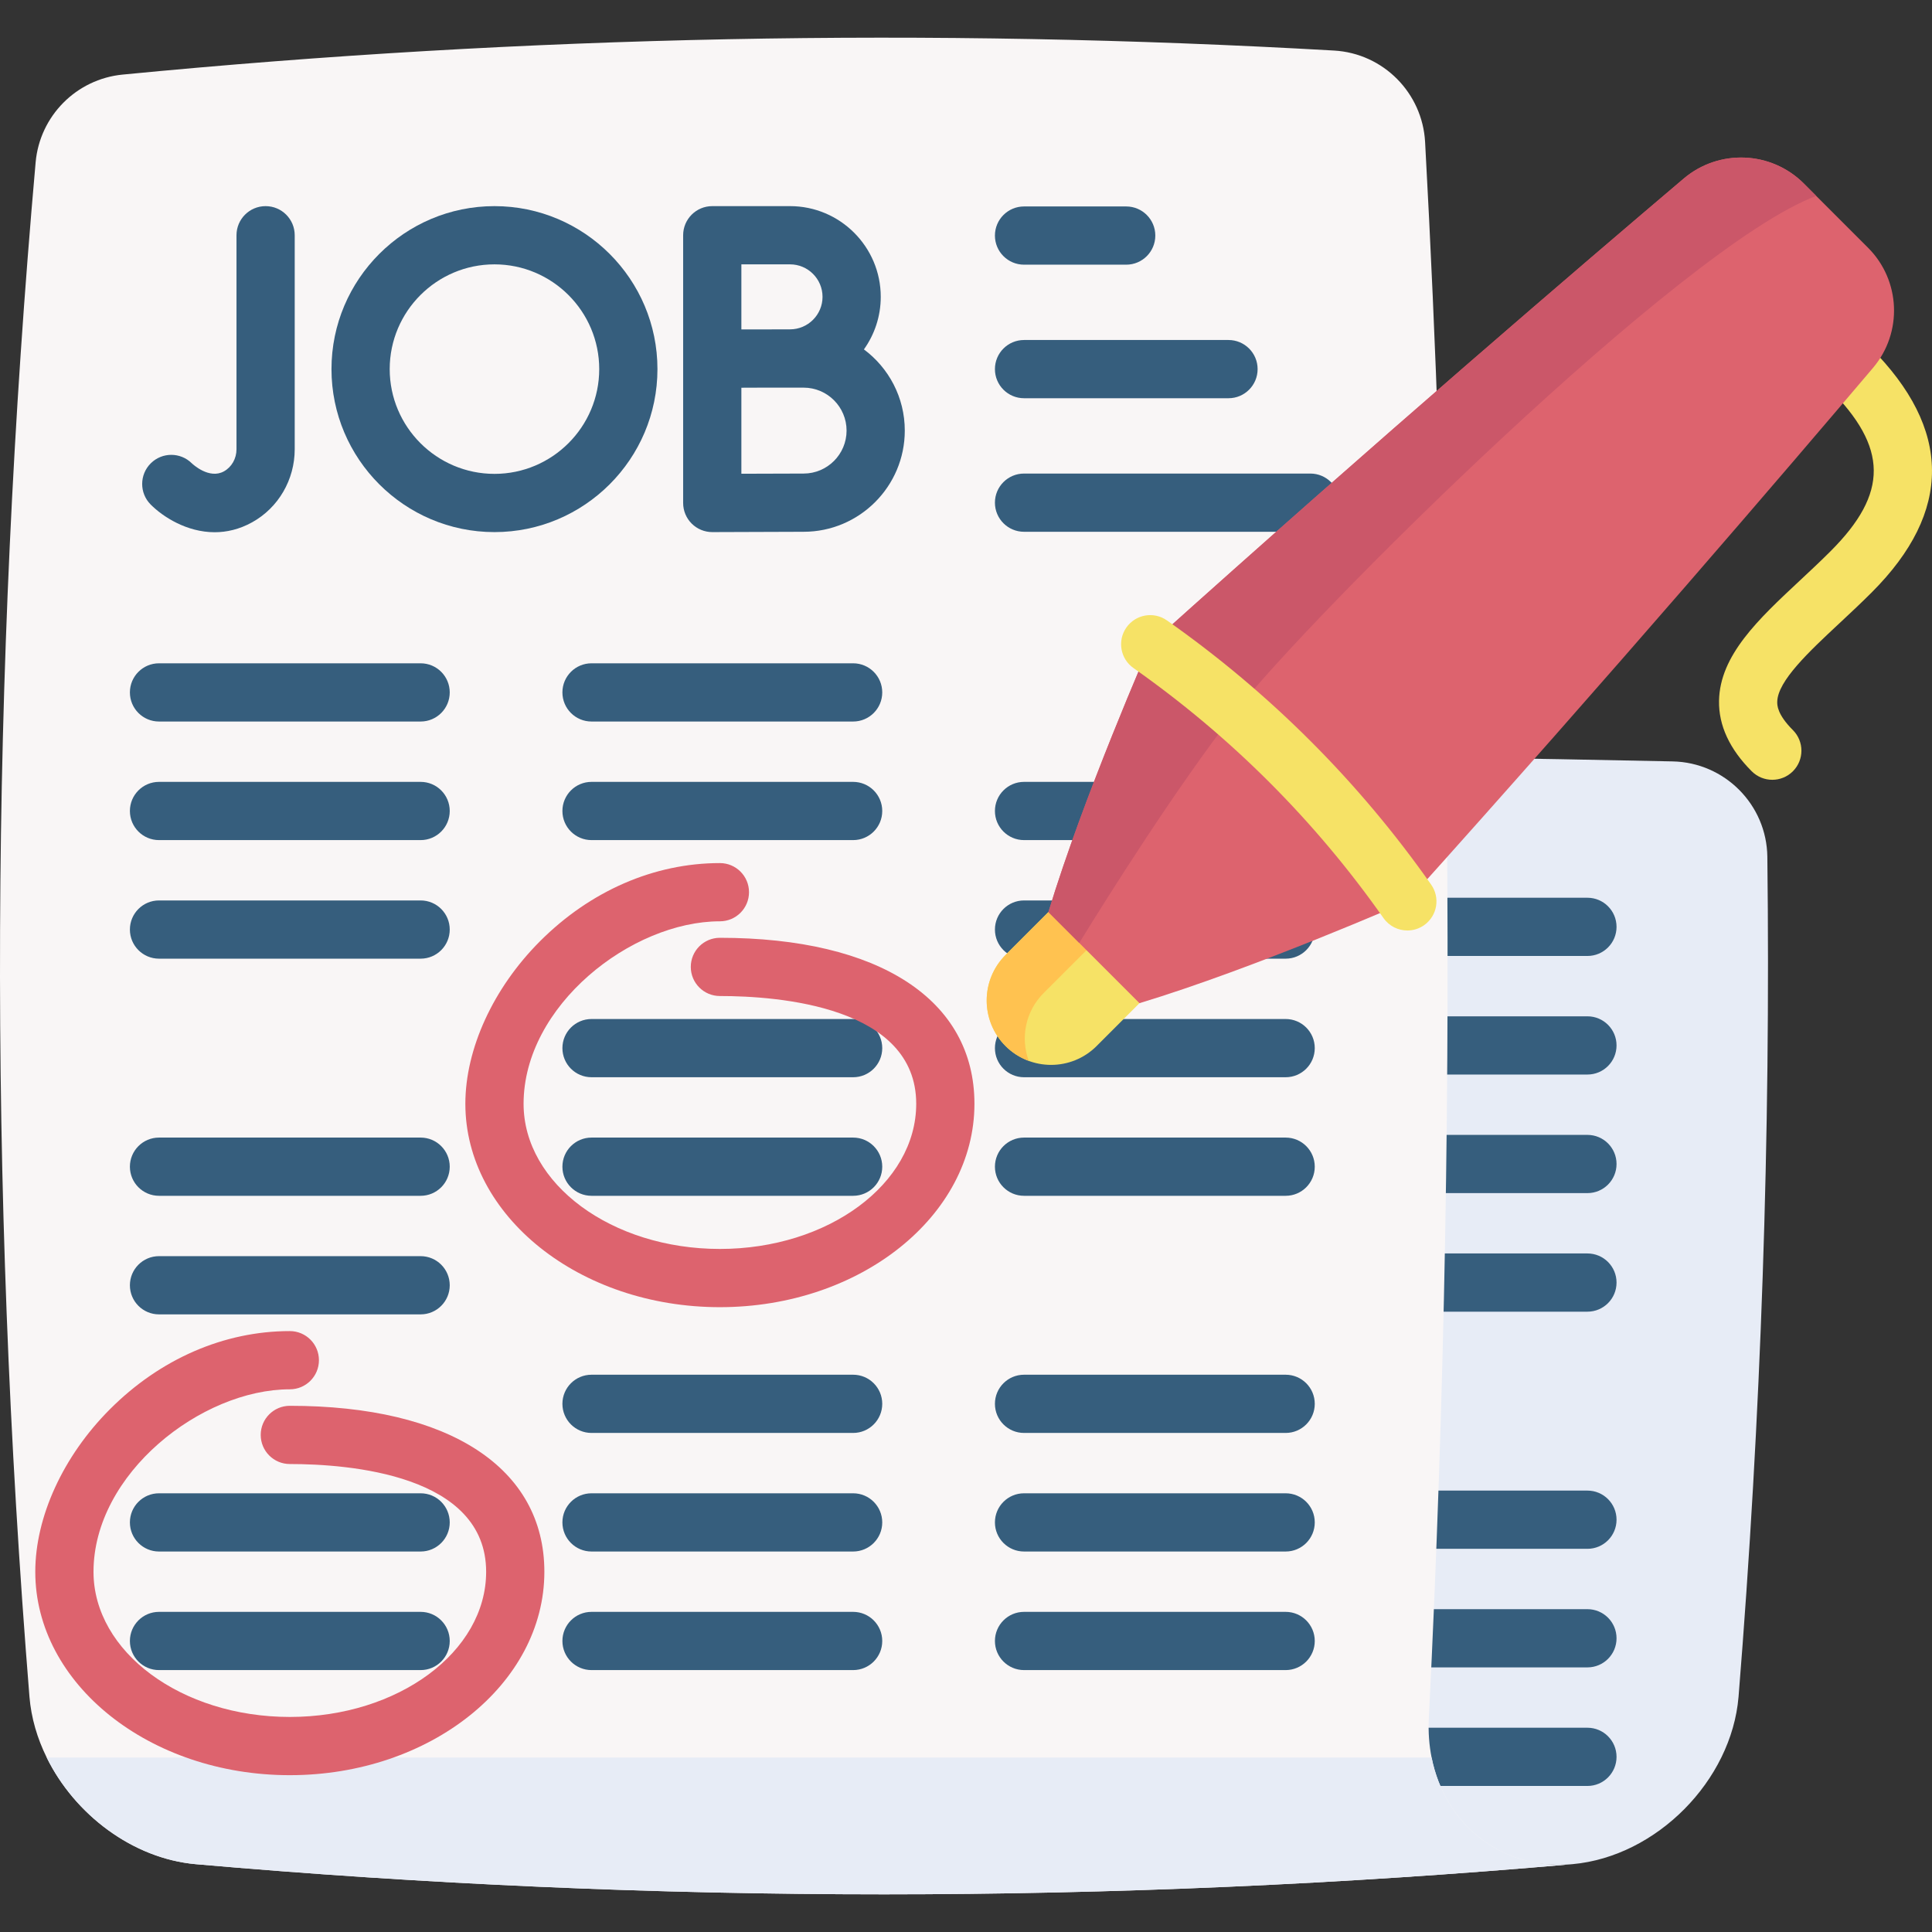 <svg id="Capa_1" enable-background="new 0 0 512 512" height="512" viewBox="0 0 512 512" width="512" xmlns="http://www.w3.org/2000/svg"><rect x="0" y="0" width="512" height="512" fill="#333333" stroke="none"/><g><path d="m469.68 206.654c-1.974 0-3.949-.753-5.456-2.26-5.862-5.862-8.777-12.142-8.665-18.667.208-12.075 10.482-21.664 21.359-31.817 2.712-2.532 5.518-5.151 8.204-7.837 15.375-15.375 15.266-27.465-.39-43.12-3.013-3.013-3.013-7.898 0-10.911 3.014-3.013 7.898-3.013 10.912 0 21.675 21.675 21.807 43.525.39 64.942-2.875 2.875-5.779 5.585-8.587 8.207-8.046 7.509-16.365 15.274-16.46 20.802-.014.813-.057 3.286 4.148 7.49 3.013 3.013 3.013 7.898 0 10.911-1.506 1.507-3.481 2.26-5.455 2.26z" fill="#f6e266"/><g><path d="m460.731 449.689c-1.871 22.225-21.76 42.313-43.986 44.333-22.236 2.02-50.624-15.444-49.545-38.472-37.939-83.519-61.91-186.013 16.043-254.849 20.008.297 40.016.653 60.034 1.079 13.801.287 24.919 11.484 25.087 25.285.891 74.211-1.653 148.422-7.633 222.624z" fill="#e7ecf6"/></g><g fill="#365e7d"><path d="m420.685 253.342h-69.329c-4.261 0-7.715-3.454-7.715-7.715s3.454-7.715 7.715-7.715h69.329c4.261 0 7.715 3.454 7.715 7.715s-3.453 7.715-7.715 7.715z"/><path d="m420.685 284.764h-69.329c-4.261 0-7.715-3.454-7.715-7.715s3.454-7.715 7.715-7.715h69.329c4.261 0 7.715 3.454 7.715 7.715s-3.453 7.715-7.715 7.715z"/><path d="m420.685 316.187h-69.329c-4.261 0-7.715-3.454-7.715-7.715s3.454-7.715 7.715-7.715h69.329c4.261 0 7.715 3.454 7.715 7.715 0 4.26-3.453 7.715-7.715 7.715z"/><path d="m420.685 347.609h-69.329c-4.261 0-7.715-3.454-7.715-7.715s3.454-7.715 7.715-7.715h69.329c4.261 0 7.715 3.454 7.715 7.715s-3.453 7.715-7.715 7.715z"/><path d="m420.685 410.453h-69.329c-4.261 0-7.715-3.454-7.715-7.715s3.454-7.715 7.715-7.715h69.329c4.261 0 7.715 3.454 7.715 7.715s-3.453 7.715-7.715 7.715z"/><path d="m420.685 441.876h-69.329c-4.261 0-7.715-3.454-7.715-7.715s3.454-7.715 7.715-7.715h69.329c4.261 0 7.715 3.454 7.715 7.715 0 4.26-3.453 7.715-7.715 7.715z"/><path d="m420.685 473.298h-69.329c-4.261 0-7.715-3.454-7.715-7.715s3.454-7.715 7.715-7.715h69.329c4.261 0 7.715 3.454 7.715 7.715 0 4.26-3.453 7.715-7.715 7.715z"/></g><g><path d="m416.743 494.02c-121.643 10.662-243.296 10.662-364.949 0-16.642-1.514-31.987-13.157-39.412-28.245-2.505-5.059-4.109-10.504-4.574-16.088-10.929-135.553-10.385-271.105 1.634-406.658 1.089-12.286 10.791-22.077 23.067-23.265 107.011-10.375 214.031-12.494 321.051-6.366 13.029.752 23.394 11.217 24.107 24.245 2.97 54.352 4.831 108.703 5.574 163.055 1.178 84.953-.356 169.896-4.594 254.849-.168 3.564.099 6.99.743 10.227 3.544 17.732 18.553 29.949 37.353 28.246z" fill="#f9f6f6"/></g><path d="m416.743 494.02c-121.643 10.662-243.296 10.662-364.949 0-16.642-1.514-31.987-13.157-39.412-28.245h367.008c3.544 17.731 18.553 29.948 37.353 28.245z" fill="#e7ecf6"/><g fill="#365e7d"><g><path d="m70.389 54.627c-4.261 0-7.715 3.454-7.715 7.715v56.71c0 2.476-1.276 4.722-3.328 5.861-3.901 2.168-8.245-1.876-8.529-2.146-3.009-2.973-7.856-2.972-10.861.016-3.023 3.003-3.038 7.888-.035 10.911 3.269 3.289 9.594 7.351 16.97 7.351 3.173 0 6.541-.752 9.943-2.641 6.951-3.859 11.269-11.274 11.269-19.352v-56.71c.001-4.261-3.452-7.715-7.714-7.715z"/><path d="m228.946 92.596c2.806-3.933 4.463-8.739 4.463-13.927 0-13.257-10.785-24.042-24.042-24.042h-20.611c-4.261 0-7.715 3.454-7.715 7.715v32.673.053 38.229c0 2.052.818 4.02 2.271 5.467 1.447 1.44 3.404 2.248 5.444 2.248h.034c.001 0 18.952-.084 24.176-.084 14.784 0 26.813-12.029 26.813-26.814.001-8.803-4.263-16.627-10.833-21.518zm-19.578-22.539c4.749 0 8.611 3.863 8.611 8.611 0 4.749-3.863 8.612-8.611 8.612-1.508 0-4.342.008-7.436.019h-5.46v-17.242zm3.599 55.44c-3.019 0-10.605.028-16.495.051v-22.798c1.765-.007 3.651-.014 5.451-.021h11.044c6.277 0 11.383 5.107 11.383 11.383 0 6.279-5.106 11.385-11.383 11.385z"/><path d="m131.039 54.627c-23.817 0-43.193 19.376-43.193 43.193 0 23.816 19.376 43.192 43.193 43.192s43.192-19.376 43.192-43.192c0-23.817-19.375-43.193-43.192-43.193zm0 70.954c-15.309 0-27.763-12.454-27.763-27.762s12.454-27.762 27.763-27.762c15.308 0 27.762 12.454 27.762 27.762s-12.454 27.762-27.762 27.762z"/></g><path d="m347.256 140.928h-75.875c-4.261 0-7.715-3.454-7.715-7.715s3.454-7.715 7.715-7.715h75.875c4.261 0 7.715 3.454 7.715 7.715 0 4.26-3.454 7.715-7.715 7.715z"/><path d="m325.566 105.535h-54.185c-4.261 0-7.715-3.454-7.715-7.715s3.454-7.715 7.715-7.715h54.185c4.261 0 7.715 3.454 7.715 7.715s-3.454 7.715-7.715 7.715z"/><path d="m298.454 70.142h-27.074c-4.261 0-7.715-3.454-7.715-7.715s3.454-7.715 7.715-7.715h27.074c4.261 0 7.715 3.454 7.715 7.715s-3.453 7.715-7.715 7.715z"/><g><path d="m111.471 191.212h-69.331c-4.261 0-7.715-3.454-7.715-7.715s3.454-7.715 7.715-7.715h69.33c4.261 0 7.715 3.454 7.715 7.715.001 4.261-3.453 7.715-7.714 7.715z"/><path d="m111.471 222.635h-69.331c-4.261 0-7.715-3.454-7.715-7.715s3.454-7.715 7.715-7.715h69.33c4.261 0 7.715 3.454 7.715 7.715.001 4.26-3.453 7.715-7.714 7.715z"/><path d="m111.471 254.057h-69.331c-4.261 0-7.715-3.454-7.715-7.715s3.454-7.715 7.715-7.715h69.33c4.261 0 7.715 3.454 7.715 7.715.001 4.26-3.453 7.715-7.714 7.715z"/><path d="m111.471 316.901h-69.331c-4.261 0-7.715-3.454-7.715-7.715s3.454-7.715 7.715-7.715h69.33c4.261 0 7.715 3.454 7.715 7.715s-3.453 7.715-7.714 7.715z"/><path d="m111.471 348.323h-69.331c-4.261 0-7.715-3.454-7.715-7.715s3.454-7.715 7.715-7.715h69.33c4.261 0 7.715 3.454 7.715 7.715s-3.453 7.715-7.714 7.715z"/><path d="m111.471 411.168h-69.331c-4.261 0-7.715-3.454-7.715-7.715s3.454-7.715 7.715-7.715h69.33c4.261 0 7.715 3.454 7.715 7.715.001 4.261-3.453 7.715-7.714 7.715z"/><path d="m111.471 442.59h-69.331c-4.261 0-7.715-3.454-7.715-7.715s3.454-7.715 7.715-7.715h69.33c4.261 0 7.715 3.454 7.715 7.715.001 4.261-3.453 7.715-7.714 7.715z"/></g><g><path d="m226.09 191.212h-69.33c-4.261 0-7.715-3.454-7.715-7.715s3.454-7.715 7.715-7.715h69.329c4.261 0 7.715 3.454 7.715 7.715.001 4.261-3.453 7.715-7.714 7.715z"/><path d="m226.09 222.635h-69.33c-4.261 0-7.715-3.454-7.715-7.715s3.454-7.715 7.715-7.715h69.329c4.261 0 7.715 3.454 7.715 7.715.001 4.26-3.453 7.715-7.714 7.715z"/><path d="m226.09 285.479h-69.33c-4.261 0-7.715-3.454-7.715-7.715s3.454-7.715 7.715-7.715h69.329c4.261 0 7.715 3.454 7.715 7.715.001 4.261-3.453 7.715-7.714 7.715z"/><path d="m226.09 316.901h-69.33c-4.261 0-7.715-3.454-7.715-7.715s3.454-7.715 7.715-7.715h69.329c4.261 0 7.715 3.454 7.715 7.715s-3.453 7.715-7.714 7.715z"/><path d="m226.09 379.746h-69.33c-4.261 0-7.715-3.454-7.715-7.715s3.454-7.715 7.715-7.715h69.329c4.261 0 7.715 3.454 7.715 7.715.001 4.26-3.453 7.715-7.714 7.715z"/><path d="m226.09 411.168h-69.33c-4.261 0-7.715-3.454-7.715-7.715s3.454-7.715 7.715-7.715h69.329c4.261 0 7.715 3.454 7.715 7.715.001 4.261-3.453 7.715-7.714 7.715z"/><path d="m226.09 442.59h-69.33c-4.261 0-7.715-3.454-7.715-7.715s3.454-7.715 7.715-7.715h69.329c4.261 0 7.715 3.454 7.715 7.715.001 4.261-3.453 7.715-7.714 7.715z"/></g><g><path d="m340.71 222.635h-69.329c-4.261 0-7.715-3.454-7.715-7.715s3.454-7.715 7.715-7.715h69.329c4.261 0 7.715 3.454 7.715 7.715 0 4.26-3.454 7.715-7.715 7.715z"/><path d="m340.71 254.057h-69.329c-4.261 0-7.715-3.454-7.715-7.715s3.454-7.715 7.715-7.715h69.329c4.261 0 7.715 3.454 7.715 7.715 0 4.26-3.454 7.715-7.715 7.715z"/><path d="m340.71 285.479h-69.329c-4.261 0-7.715-3.454-7.715-7.715s3.454-7.715 7.715-7.715h69.329c4.261 0 7.715 3.454 7.715 7.715s-3.454 7.715-7.715 7.715z"/><path d="m340.71 316.901h-69.329c-4.261 0-7.715-3.454-7.715-7.715s3.454-7.715 7.715-7.715h69.329c4.261 0 7.715 3.454 7.715 7.715s-3.454 7.715-7.715 7.715z"/><path d="m340.71 379.746h-69.329c-4.261 0-7.715-3.454-7.715-7.715s3.454-7.715 7.715-7.715h69.329c4.261 0 7.715 3.454 7.715 7.715 0 4.26-3.454 7.715-7.715 7.715z"/><path d="m340.71 411.168h-69.329c-4.261 0-7.715-3.454-7.715-7.715s3.454-7.715 7.715-7.715h69.329c4.261 0 7.715 3.454 7.715 7.715s-3.454 7.715-7.715 7.715z"/><path d="m340.71 442.59h-69.329c-4.261 0-7.715-3.454-7.715-7.715s3.454-7.715 7.715-7.715h69.329c4.261 0 7.715 3.454 7.715 7.715s-3.454 7.715-7.715 7.715z"/></g></g><path d="m190.781 346.415c-37.196 0-67.457-24.177-67.457-53.894 0-14.567 7.384-30.662 19.752-43.054 13.349-13.375 30.291-20.741 47.705-20.741 4.261 0 7.715 3.454 7.715 7.715s-3.454 7.715-7.715 7.715c-23.419 0-52.026 22.317-52.026 48.364 0 21.209 23.339 38.464 52.026 38.464s52.026-17.255 52.026-38.464c0-25.781-36.384-28.564-52.026-28.564-4.261 0-7.715-3.454-7.715-7.715s3.454-7.715 7.715-7.715c42.24 0 67.457 16.447 67.457 43.994 0 29.718-30.261 53.895-67.457 53.895z" fill="#dd636e"/><path d="m76.806 470.442c-37.196 0-67.457-24.177-67.457-53.894 0-14.567 7.384-30.662 19.752-43.054 13.349-13.375 30.291-20.741 47.705-20.741 4.261 0 7.715 3.454 7.715 7.715s-3.454 7.715-7.715 7.715c-23.419 0-52.026 22.317-52.026 48.364 0 21.209 23.339 38.464 52.026 38.464s52.026-17.255 52.026-38.464c0-25.781-36.384-28.564-52.026-28.564-4.261 0-7.715-3.454-7.715-7.715s3.454-7.715 7.715-7.715c42.24 0 67.457 16.447 67.457 43.994-.001 29.718-30.262 53.895-67.457 53.895z" fill="#dd636e"/><path d="m294.168 225.388-27.685 27.685c-6.665 6.665-6.665 17.471 0 24.136 6.665 6.665 17.471 6.665 24.136 0l27.685-27.685" fill="#f6e266"/><path d="m272.638 281.146c-2.253-.821-4.357-2.134-6.162-3.939-6.662-6.662-6.662-17.464.007-24.134l27.685-27.685 10.094 10.094-27.685 27.685c-4.864 4.864-6.185 11.929-3.939 17.979z" fill="#ffc250"/><path d="m496.362 97.498c-22.342 26.354-69.162 81.06-123.398 141.378 0 0-40.463 17.747-70.987 26.975l-12.068-12.068-12.068-12.068c9.228-30.525 26.975-70.987 26.975-70.987 60.319-54.236 115.024-101.056 141.378-123.398 9.339-7.917 23.188-7.343 31.845 1.314l17.008 17.008c8.658 8.658 9.232 22.507 1.315 31.846z" fill="#dd636e"/><path d="m286.012 249.886-8.169-8.169c9.221-30.527 26.976-70.992 26.976-70.992 60.309-54.235 115.022-101.056 141.372-123.392 9.34-7.923 23.194-7.348 31.848 1.306l3.283 3.283c-35.563 13.242-134.464 111.695-153.83 136.552-15.705 20.165-33.655 48.693-41.48 61.412z" fill="#cb5769"/><path d="m372.969 246.589c-2.428 0-4.817-1.142-6.319-3.279-18.15-25.823-40.446-48.119-66.268-66.268-3.486-2.45-4.326-7.263-1.876-10.749 2.449-3.485 7.261-4.328 10.748-1.876 27.286 19.177 50.843 42.735 70.02 70.02 2.45 3.486 1.61 8.298-1.876 10.749-1.349.948-2.897 1.403-4.429 1.403z" fill="#f6e266"/></g></svg>